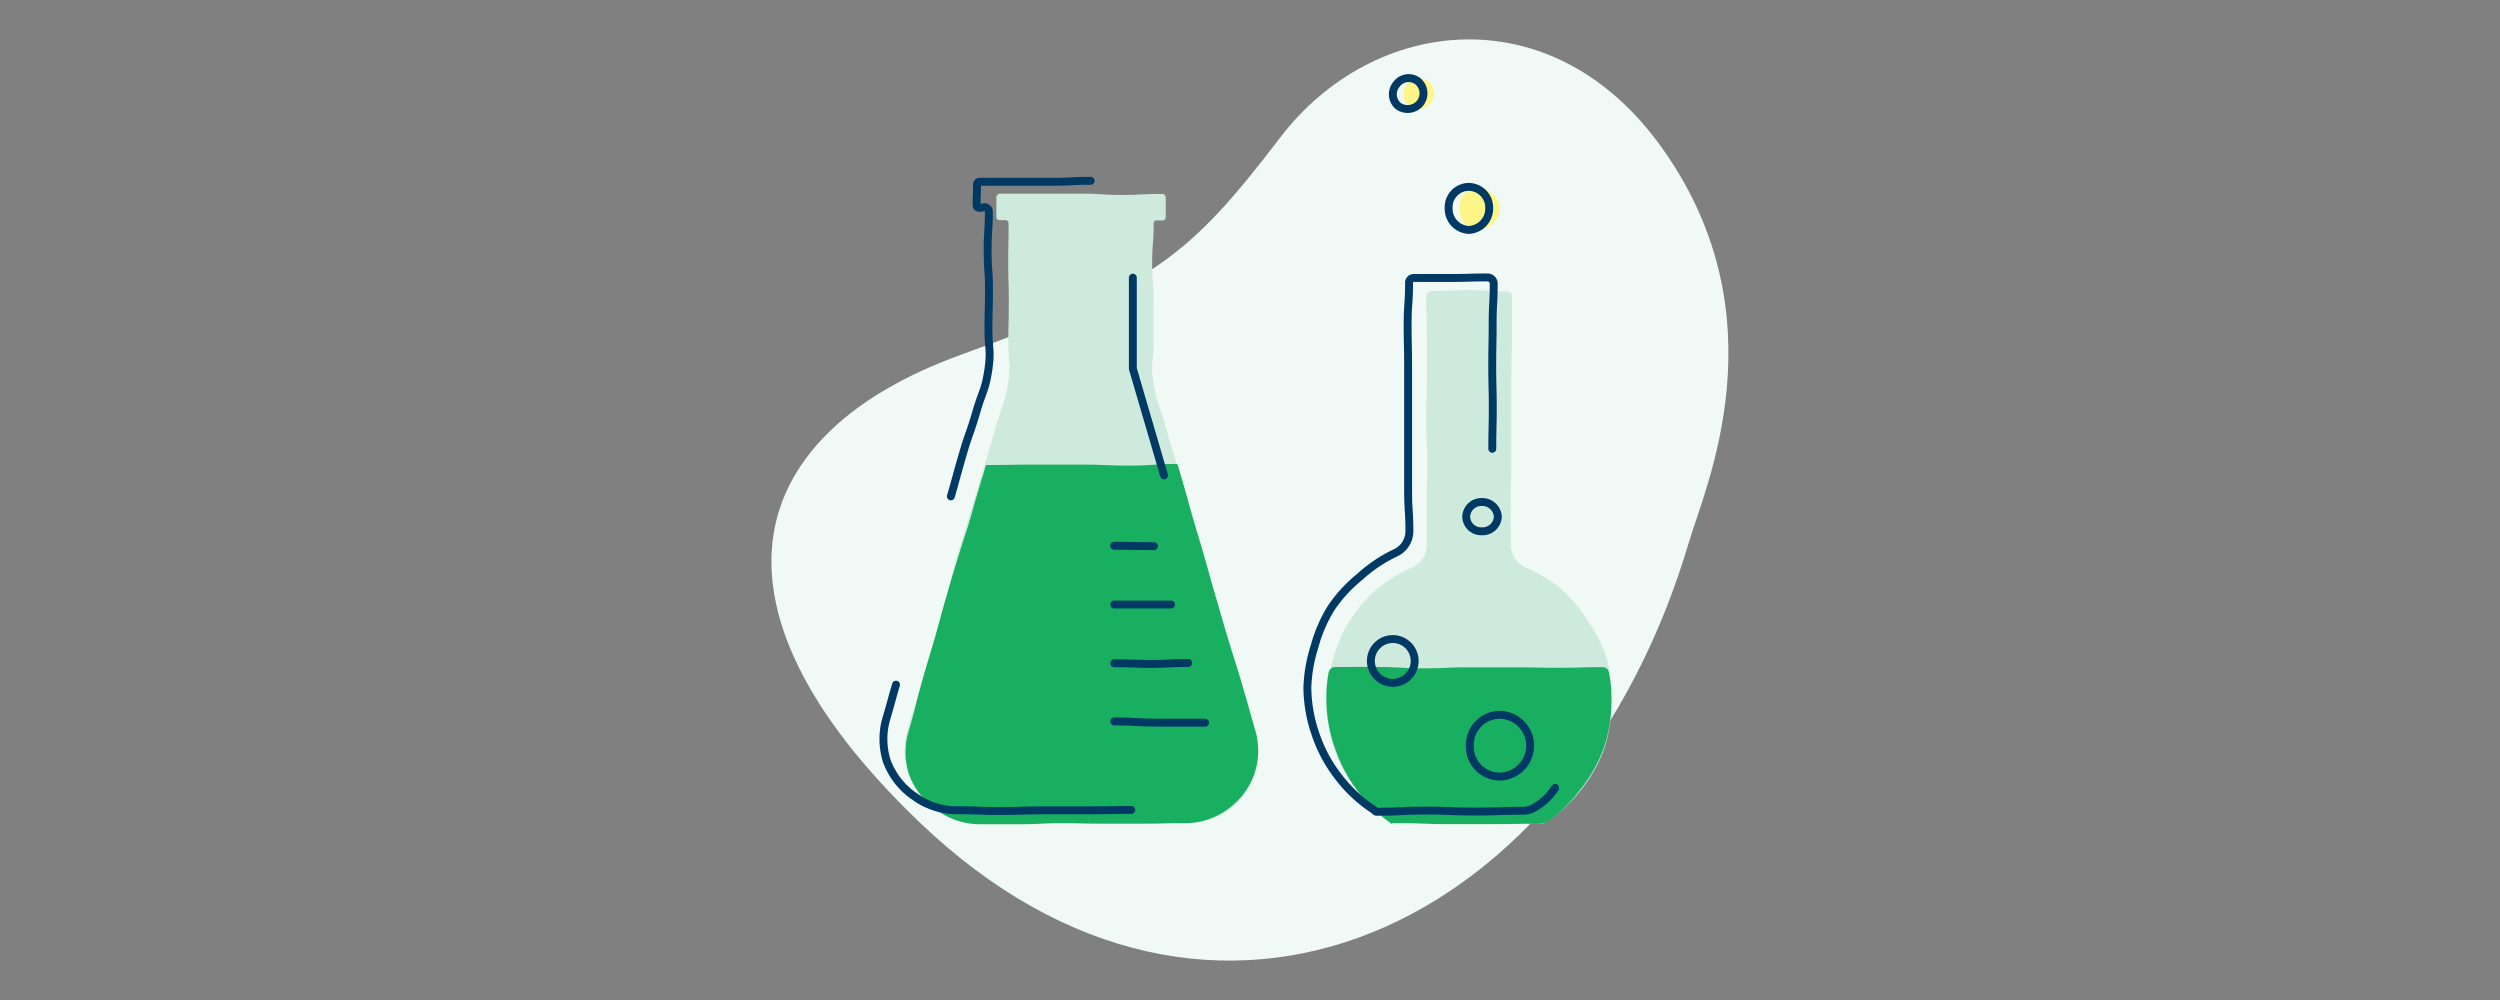 <svg xmlns="http://www.w3.org/2000/svg" width="370" height="148" viewBox="0 0 370 148"><rect x="0" y="0" width="370" height="148" fill="#808080" stroke="none"/><defs><style>.cls-1{fill:#f0f9f5;}.cls-2{fill:#ceeadd;}.cls-3{fill:#18af60;}.cls-4,.cls-6{fill:none;}.cls-4{stroke:#003963;stroke-linecap:round;stroke-linejoin:round;stroke-width:1.17px;}.cls-5{fill:#fff689;}</style></defs><g id="Layer_2" data-name="Layer 2"><g id="Layer_1-2" data-name="Layer 1"><path class="cls-1" d="M250,80.11c2.38-8,13.72-33-3.79-57.89C230-.92,203.26,2.3,189.49,20.33s-19,21.91-47.39,32.22C110.57,64,102,89,136,121.61,179.5,163.37,233.09,137.5,250,80.11"/><path class="cls-2" d="M223.61,80.61c0-3.06-.05-3.06-.05-6.12s.11-3.07.11-6.13,0-3.07,0-6.14V56.09c0-3.07.11-3.07.11-6.14s0-3.06,0-6.13c0-.44-.43-.68-.88-.68-2.73,0-2.73-.21-5.46-.21s-2.73.14-5.47.14a.83.83,0,0,0-.88.74c0,3.07.1,3.07.1,6.13s0,3.07,0,6.13-.13,3.07-.13,6.13.18,3.07.18,6.13-.08,3.07-.08,6.14,0,3.07,0,6.14a3.63,3.63,0,0,1-2.08,3.33,20.36,20.36,0,0,0-11.78,13.61,21,21,0,0,0,.15,13.13,21.56,21.56,0,0,0,3.33,6.29,21.17,21.17,0,0,0,5.28,4.75c.13.08.23.3.39.3,3.66,0,3.66-.19,7.31-.19s3.66.12,7.31.12,3.66-.09,7.31-.09a.63.63,0,0,0,.38-.17A20.84,20.84,0,0,0,234,116.9a21.45,21.45,0,0,0,3.47-6.2,22,22,0,0,0,1-7,22.42,22.42,0,0,0-.63-6.18A21.59,21.59,0,0,0,235,91.9a22,22,0,0,0-4-4.77,21.06,21.06,0,0,0-5.32-3.19A3.65,3.65,0,0,1,223.61,80.61Z"/><path class="cls-3" d="M197.53,98.72a1,1,0,0,0-.89.8,18.75,18.75,0,0,0-.33,4.15,21.84,21.84,0,0,0,1.24,7,22.63,22.63,0,0,0,8.39,11.24c.13.09.13-.12.2-.11s.61,0,1,0c3.42,0,3.42.17,6.83.17s3.42,0,6.84,0,3.42-.06,6.84-.06a5,5,0,0,0,1-.17c.08,0,0,.13.17,0a21.17,21.17,0,0,0,5.1-4.94,21.66,21.66,0,0,0,3.48-6.19,22.08,22.08,0,0,0,1.09-7,18.43,18.43,0,0,0-.39-4.14.89.89,0,0,0-.84-.73c-3.31,0-3.31.09-6.62.09s-3.31-.07-6.62-.07-3.31,0-6.62,0-3.31.15-6.62.15-3.32-.16-6.63-.2S200.84,98.72,197.53,98.72Z"/><path class="cls-2" d="M144.83,122c3,0,3,0,6.1,0s3-.19,6.1-.19,3.05.06,6.09.06,3.06,0,6.11,0,3.05,0,6.11,0a10.78,10.78,0,0,0,6.34-1.87,11.06,11.06,0,0,0,4-5.35,10.85,10.85,0,0,0,.09-6.63c-.94-3.22-1-3.2-1.93-6.42S183,98.32,182,95.1s-1-3.18-2-6.4-.82-3.26-1.76-6.47-.93-3.23-1.87-6.45-1-3.19-2-6.41-1-3.21-1.92-6.42-1.26-3.16-1.77-6.48c-.44-2.88.07-2.92.07-5.83s0-2.92,0-5.84-.23-2.92-.23-5.85.22-2.92.22-5.85c0-.24.1-.47.34-.47H172c.25,0,.53-.16.53-.4V29.17a.55.55,0,0,0-.53-.47c-3,0-3,.15-6,.15s-3-.19-6-.19h-6c-3,0-3,0-6,0a.57.57,0,0,0-.54.47c0,1.53,0,1.53,0,3.06,0,.24.31.39.55.39.42,0,.42,0,.82,0a.49.49,0,0,1,.44.5c0,2.92-.05,2.92-.05,5.85s.08,2.92.08,5.84-.07,2.92-.07,5.85.42,2.94,0,5.84c-.51,3.31-.84,3.24-1.78,6.45l-1.88,6.43c-.93,3.22-1,3.2-1.93,6.42s-1,3.2-1.94,6.42S141,85.44,140,88.65s-.84,3.25-1.78,6.47-1,3.2-1.95,6.42-1,3.2-1.93,6.42a10.79,10.79,0,0,0,.15,6.64,11,11,0,0,0,4,5.23A10.71,10.71,0,0,0,144.83,122Z"/><path class="cls-3" d="M185.75,108c-.94-3.25-.91-3.26-1.86-6.51s-1-3.21-2-6.46-.94-3.25-1.9-6.5-.92-3.25-1.86-6.5-1-3.25-1.91-6.5-.89-3.26-1.85-6.51c0-.13-.12-.35-.26-.35-3.51,0-3.51.24-7,.24s-3.51-.15-7-.15h-7c-3.52,0-3.52.06-7,.06a.25.25,0,0,0-.25.21c-.94,3.24-1,3.24-1.91,6.49s-1,3.22-2,6.46-1,3.24-1.94,6.48-.87,3.27-1.82,6.51-1,3.25-1.9,6.5-.8,3.3-1.75,6.54a10.8,10.8,0,0,0,0,6.61,11,11,0,0,0,4.06,5.23,10.73,10.73,0,0,0,6.27,2.13c3.05,0,3.05,0,6.09,0s3.06-.15,6.1-.15,3.06.07,6.1.07h6.11c3.05,0,3.05-.08,6.1-.08a10.59,10.59,0,0,0,6.25-2,10.84,10.84,0,0,0,4-5.23A10.71,10.71,0,0,0,185.75,108Z"/><path class="cls-4" d="M164.9,80.77c2.94,0,2.94.06,5.89.06"/><path class="cls-4" d="M164.9,89.47c4.21,0,4.21,0,8.42,0"/><path class="cls-4" d="M164.9,98.16c2.74,0,2.74.1,5.48.1s2.74-.14,5.48-.14"/><path class="cls-4" d="M164.9,106.77c3.37,0,3.37.19,6.73.19s3.37,0,6.73,0"/><path class="cls-4" d="M220.86,66.42c0-3.07.07-3.07.07-6.13s-.08-3.06-.08-6.13.06-3.07.06-6.13.16-3.07.16-6.13a.93.93,0,0,0-.9-.84c-2.73,0-2.73.08-5.46.08h-5.47a.69.69,0,0,0-.7.76c0,3.07-.21,3.07-.21,6.13s.07,3.07.07,6.13,0,3.07,0,6.13,0,3.07,0,6.13,0,3.07,0,6.14.19,3.07.19,6.14a3.55,3.55,0,0,1-2.2,3.19,21.35,21.35,0,0,0-5.14,3.48A21.05,21.05,0,0,0,197,90a21.38,21.38,0,0,0-2.45,5.69,22.12,22.12,0,0,0-1.06,6.12,21.7,21.7,0,0,0,1.26,7,21.27,21.27,0,0,0,3.39,6.23,20.93,20.93,0,0,0,5.2,4.82c.13.08.22.28.38.28,3.65,0,3.65-.17,7.31-.17s3.66.14,7.31.14,3.66-.12,7.31-.12a4.31,4.31,0,0,0,1.07-.27,8.72,8.72,0,0,0,3.44-3.11"/><path class="cls-4" d="M217.53,110.38a4.47,4.47,0,0,1,4.36-4.59,4.57,4.57,0,0,1,0,9.14A4.43,4.43,0,0,1,217.53,110.38Z"/><path class="cls-5" d="M216,30.78a2.87,2.87,0,0,1,.38-1.73c1.3-1.9,4.25-1.45,5.31.58,1.43,2.74-2.16,5.53-4.59,3.83A3.25,3.25,0,0,1,216,30.78Z"/><path class="cls-5" d="M211.37,12a2.33,2.33,0,0,1,.39,3.23,2.39,2.39,0,0,1-3.27.45,2.27,2.27,0,0,1-.24-3.2A2.21,2.21,0,0,1,211.37,12Z"/><path class="cls-4" d="M202.89,97.82a3.24,3.24,0,0,1,6.48,0,3.24,3.24,0,0,1-6.48,0Z"/><path class="cls-4" d="M214.4,30.78a3,3,0,0,1,3-3.12,3.06,3.06,0,0,1,3,3.12,3.16,3.16,0,0,1-3,3.25A3.13,3.13,0,0,1,214.4,30.78Z"/><path class="cls-4" d="M209.81,12a2.33,2.33,0,0,1,.39,3.23,2.39,2.39,0,0,1-3.27.45,2.28,2.28,0,0,1-.25-3.2A2.22,2.22,0,0,1,209.81,12Z"/><path class="cls-4" d="M217,76.49a2.24,2.24,0,0,1,2.3-2.19,2.3,2.3,0,0,1,2.38,2.19,2.26,2.26,0,0,1-2.38,2.14A2.21,2.21,0,0,1,217,76.49Z"/><path class="cls-4" d="M132.61,101.33c-.69,2.35-.65,2.36-1.34,4.72a10.88,10.88,0,0,0,0,6.66,11,11,0,0,0,4.14,5.21,10.67,10.67,0,0,0,6.28,2c3.22,0,3.22.11,6.43.11s3.21-.1,6.42-.1H161c3.21,0,3.22-.06,6.43-.06"/><path class="cls-4" d="M161.42,26.76c-2.73,0-2.73.14-5.46.14s-2.73,0-5.46,0H145a.38.38,0,0,0-.4.41c0,1.52-.06,1.52-.06,3.05a.41.41,0,0,0,.45.4c.41,0,.41-.09.82-.09a.67.67,0,0,1,.54.57c0,2.92-.18,2.92-.18,5.85s.2,2.92.2,5.84-.08,2.92-.08,5.85.4,3,0,5.84c-.49,3.24-.87,3.16-1.78,6.3s-1.08,3.1-2,6.24-.87,3.15-1.78,6.3"/><polyline class="cls-4" points="172.28 70.36 167.66 54.56 167.66 41.09"/><rect class="cls-6" width="370" height="148"/></g></g></svg>
